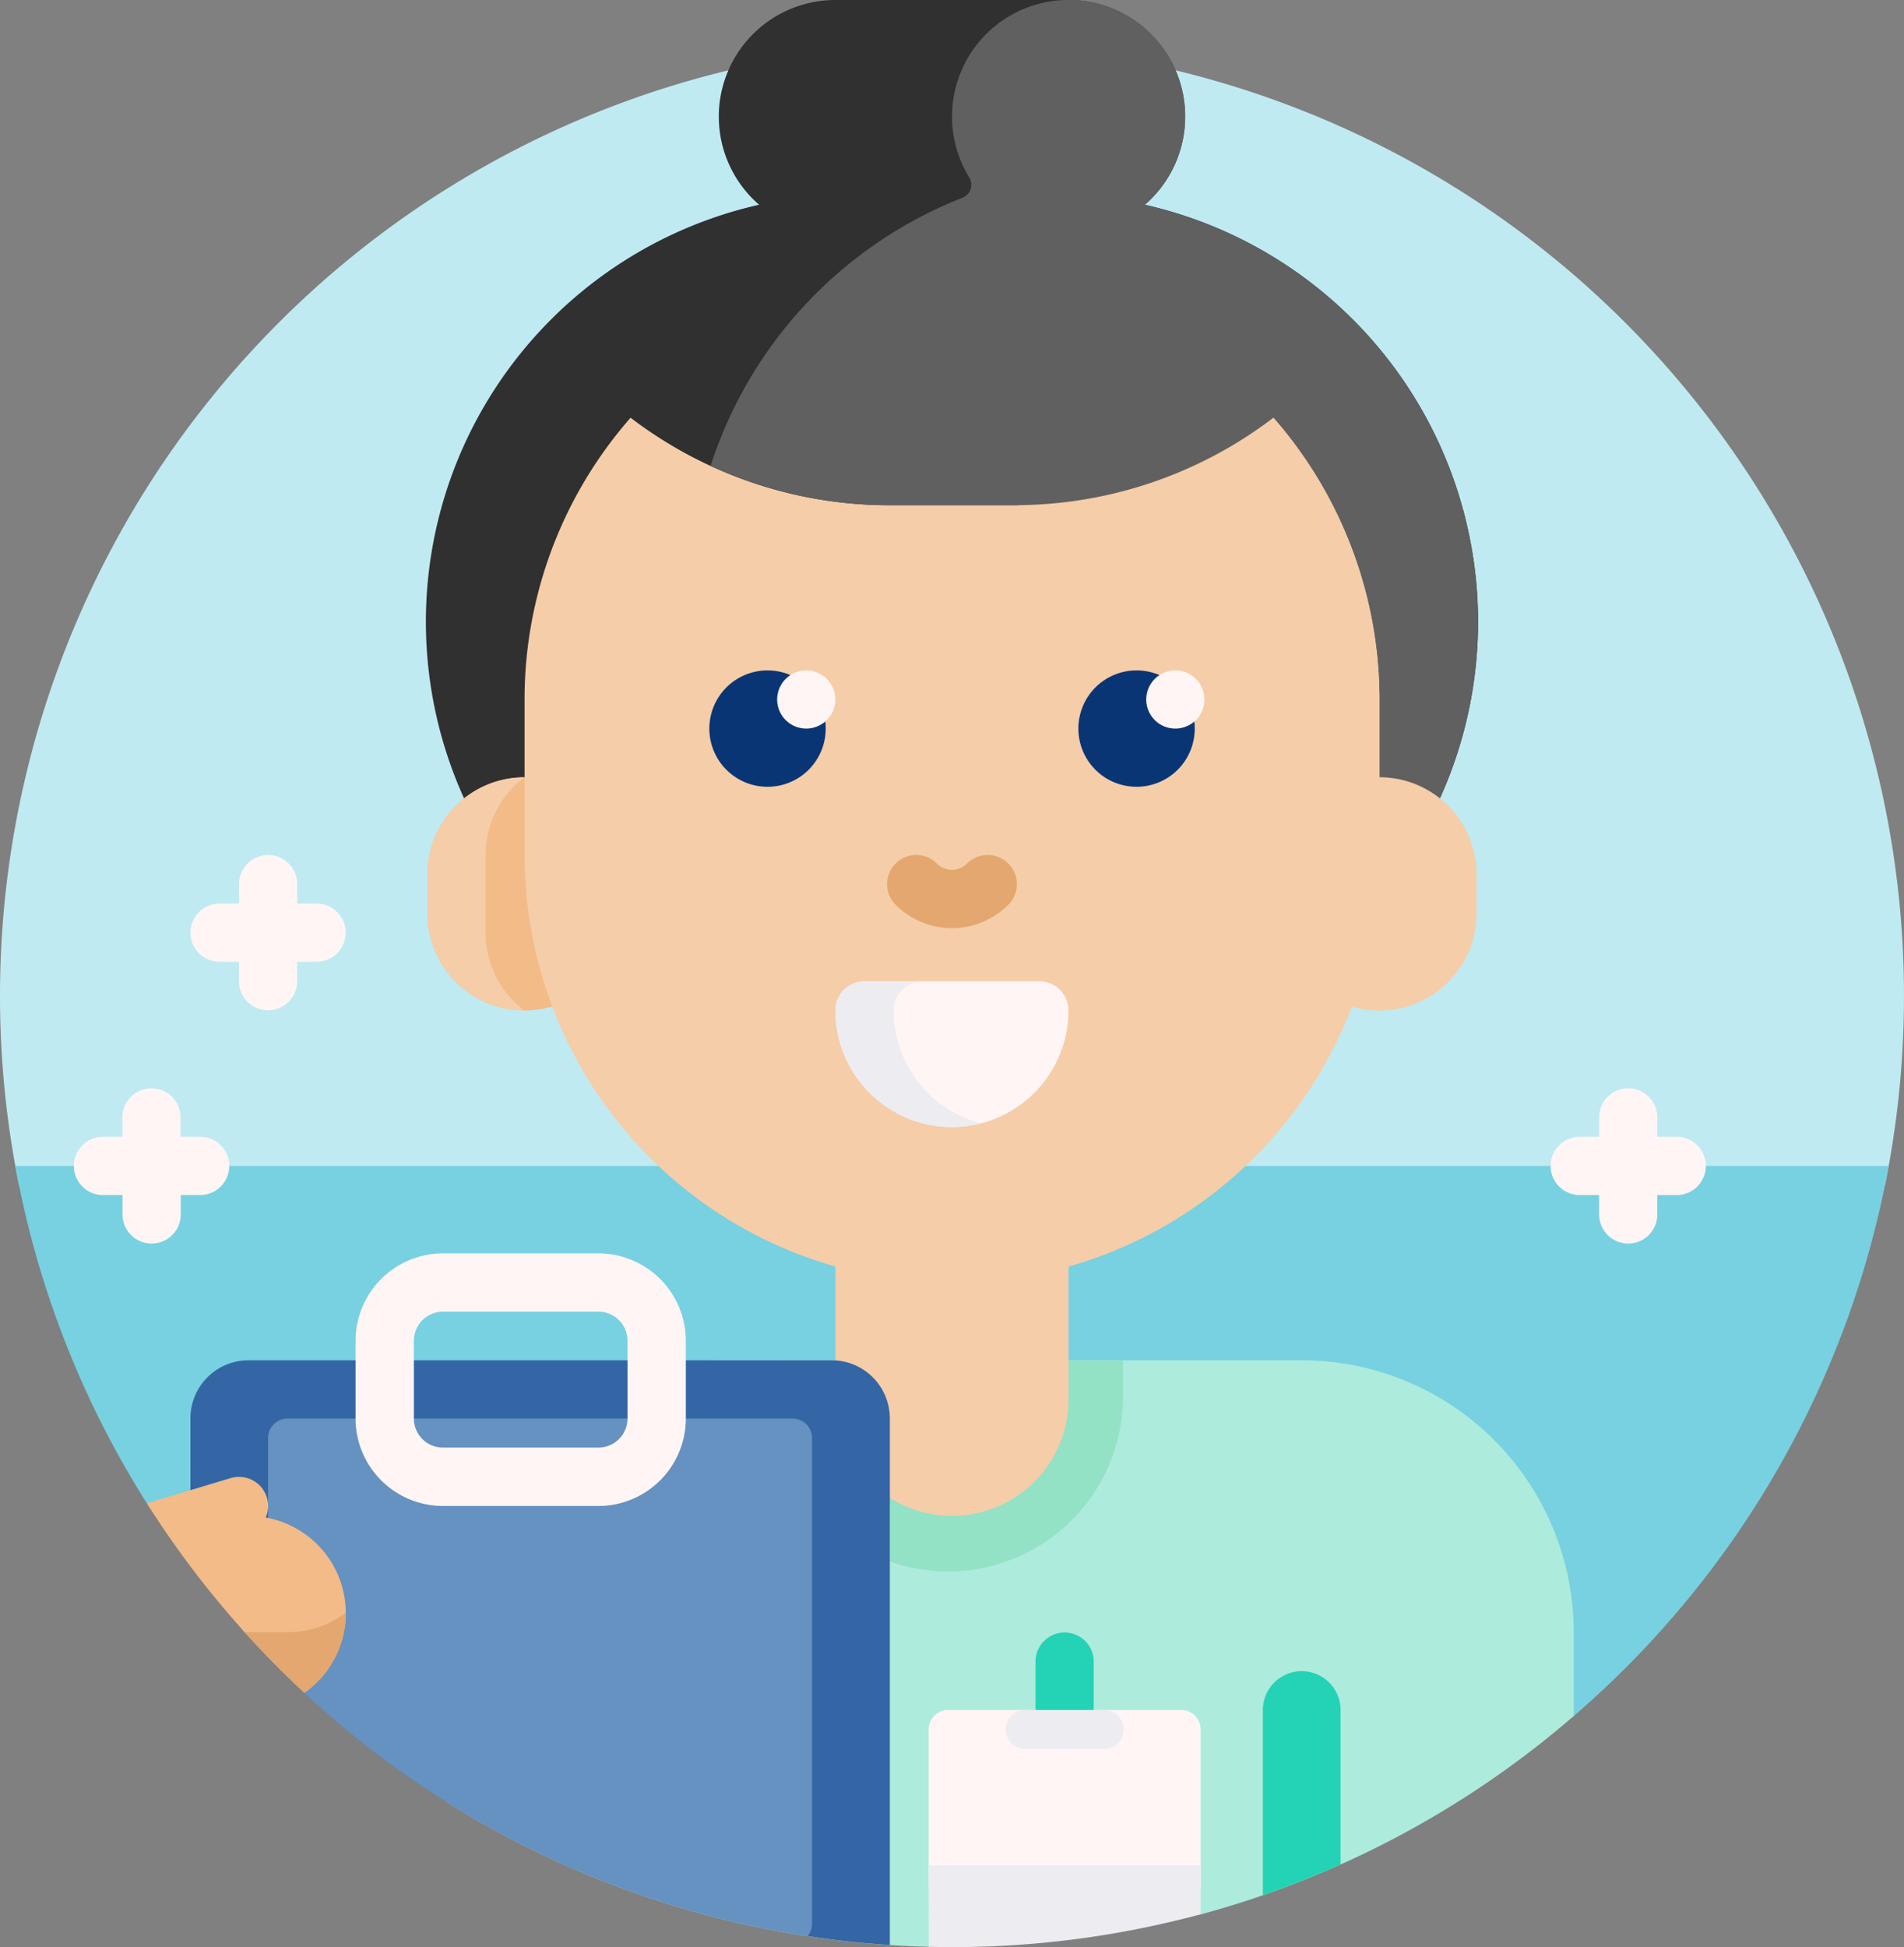 <svg xmlns="http://www.w3.org/2000/svg" width="72" height="73.616" viewBox="0 0 72 73.616"><rect x="0" y="0" width="72" height="73.616" fill="#808080" stroke="none"/><g transform="translate(-5.5)"><path d="M6.22,54.2a36,36,0,1,1,70.56,0Z" transform="translate(0 -9.384)" fill="#c0eaf1"/><path d="M80.282,300a35.96,35.96,0,0,1-11.911,20.8,11.833,11.833,0,0,0-11.211-8.046H14.414A35.78,35.78,0,0,1,9.44,300Z" transform="translate(-3.361 -255.918)" fill="#77d1e1"/><path d="M163.112,360.286v3.166a35.913,35.913,0,0,1-14.106,7.5c-.214.058-.429-.572-.645-.518A36.081,36.081,0,0,1,139.6,371.5c-.295,0-.589.682-.882.675a35.813,35.813,0,0,1-18.22-5.47v-6.422A10.286,10.286,0,0,1,130.786,350h22.041A10.286,10.286,0,0,1,163.112,360.286Z" transform="translate(-98.102 -298.571)" fill="#adebdc"/><path d="M333.439,431.469v5.838q-1.437.643-2.939,1.163v-7a1.469,1.469,0,0,1,2.939,0Z" transform="translate(-277.245 -366.816)" fill="#24d3b5"/><path d="M211.112,357.984a6.612,6.612,0,0,1-6.612-6.612V350h13.224v1.371A6.612,6.612,0,0,1,211.112,357.984Z" transform="translate(-169.759 -298.571)" fill="#93e2c6"/><path d="M154.9,23.51a16.163,16.163,0,0,1-16.163,16.163h-7.46a16.165,16.165,0,0,1-3.563-31.932A4.408,4.408,0,0,1,130.6,0h8.816A4.408,4.408,0,0,1,142.3,7.741,16.169,16.169,0,0,1,154.9,23.51Z" transform="translate(-93.509)" fill="#303030"/><path d="M198.212,66.163A16.163,16.163,0,1,1,182.048,50,16.163,16.163,0,0,1,198.212,66.163Z" transform="translate(-136.818 -42.653)" fill="#606060"/><path d="M119.173,208.816a3.673,3.673,0,0,1-3.673-3.673v-1.469a3.673,3.673,0,0,1,7.347,0v1.469A3.673,3.673,0,0,1,119.173,208.816Z" transform="translate(-93.837 -170.612)" fill="#f2bb88"/><path d="M117.7,92.041V94.98a3.668,3.668,0,0,0,1.469,2.939,3.674,3.674,0,0,1-3.673-3.673V92.776a3.674,3.674,0,0,1,3.673-3.673A3.668,3.668,0,0,0,117.7,92.041ZM151.5,89.1V86.163a16.163,16.163,0,1,0-32.327,0v5.878A16.17,16.17,0,0,0,130.929,107.6v5.017a4.408,4.408,0,1,0,8.816,0V107.6a16.2,16.2,0,0,0,10.711-9.828,3.676,3.676,0,0,0,4.717-3.523V92.776A3.673,3.673,0,0,0,151.5,89.1Z" transform="translate(-93.837 -59.714)" fill="#f5cda8"/><path d="M198.418,87.029v5.878a16.17,16.17,0,0,1-11.934,15.6,7.762,7.762,0,0,1-4.051,0,16.17,16.17,0,0,1-11.934-15.6V87.029a16.167,16.167,0,0,1,13.959-16.014A16.167,16.167,0,0,1,198.418,87.029Z" transform="translate(-140.755 -60.58)" fill="#f5cda8"/><path d="M192.408,174.7a2.2,2.2,0,1,1-2.2-2.2A2.2,2.2,0,0,1,192.408,174.7Zm11.755-2.2a2.2,2.2,0,1,0,2.2,2.2A2.2,2.2,0,0,0,204.163,172.5Z" transform="translate(-155.684 -147.153)" fill="#0a3575"/><path d="M207.7,173.6a1.1,1.1,0,1,1-1.1-1.1A1.1,1.1,0,0,1,207.7,173.6Zm12.857-1.1a1.1,1.1,0,1,0,1.1,1.1A1.1,1.1,0,0,0,220.561,172.5Z" transform="translate(-170.612 -147.153)" fill="#fff5f5"/><path d="M224.908,258.01A4.408,4.408,0,0,1,220.5,253.6a1.1,1.1,0,0,1,1.1-1.1h6.612a1.1,1.1,0,0,1,1.1,1.1A4.408,4.408,0,0,1,224.908,258.01Z" transform="translate(-183.408 -215.398)" fill="#fff5f5"/><path d="M226.01,257.871a4.412,4.412,0,0,1-5.51-4.269,1.1,1.1,0,0,1,1.1-1.1h2.2a1.1,1.1,0,0,0-1.1,1.1A4.41,4.41,0,0,0,226.01,257.871Z" transform="translate(-183.408 -215.398)" fill="#ececf1"/><path d="M149.644,55.878A16.13,16.13,0,0,1,162.113,50h4.7c5.019,0,5.019,11.755,0,11.755h-4.7A16.13,16.13,0,0,1,149.644,55.878Z" transform="translate(-122.964 -42.653)" fill="#303030"/><path d="M212.314,13.224A16.13,16.13,0,0,1,199.845,19.1h-4.7a16.1,16.1,0,0,1-6.779-1.486,16.229,16.229,0,0,1,9.51-10.131.528.528,0,0,0,.27-.772,4.409,4.409,0,1,1,6.521,1.131c1.2.543,4.69,2.231,4.805,2.234A15.751,15.751,0,0,1,212.314,13.224Z" transform="translate(-155.994)" fill="#606060"/><path d="M234.126,221.881a1.1,1.1,0,1,1,1.558-1.559.808.808,0,0,0,1.144,0,1.1,1.1,0,0,1,1.558,1.559,3.012,3.012,0,0,1-4.261,0Z" transform="translate(-194.757 -187.673)" fill="#e3a76f"/><path d="M254.051,447.347h-8.816a.735.735,0,0,1-.735-.735v-5.878a.735.735,0,0,1,.735-.735h8.816a.735.735,0,0,1,.735.735v5.878A.735.735,0,0,1,254.051,447.347Z" transform="translate(-203.882 -375.347)" fill="#fff5f5"/><path d="M244.5,480h10.286v1.845a36.048,36.048,0,0,1-9.4,1.241q-.442,0-.882-.011Z" transform="translate(-203.882 -409.469)" fill="#ececf1"/><path d="M273.1,424.408a1.1,1.1,0,0,1-1.1-1.1v-2.2a1.1,1.1,0,0,1,2.2,0v2.2A1.1,1.1,0,0,1,273.1,424.408Z" transform="translate(-227.341 -358.286)" fill="#24d3b5"/><path d="M268.173,441.469h-2.939a.735.735,0,1,1,0-1.469h2.939a.735.735,0,1,1,0,1.469Z" transform="translate(-220.943 -375.347)" fill="#ececf1"/><path d="M80.949,352.2v19.908q-1.574-.1-3.109-.336c-.436-.066-.869-1.368-1.3-1.45C69.766,369.04,55.7,358.191,54.5,356.6V352.2a2.2,2.2,0,0,1,2.2-2.2H78.745A2.2,2.2,0,0,1,80.949,352.2Z" transform="translate(-41.8 -298.571)" fill="#3466a5"/><path d="M94.9,384.572a35.882,35.882,0,0,1-19.032-9.2c-.115-.107-.229-1.408-.343-1.517q-.524-.5-1.027-1.019v-7.1a.735.735,0,0,1,.735-.735h19.1a.735.735,0,0,1,.735.735V384.1A.731.731,0,0,1,94.9,384.572Z" transform="translate(-58.861 -311.367)" fill="#6592c0"/><path d="M50.817,385.153a3.669,3.669,0,0,1-1.569,3.011A36.171,36.171,0,0,1,43.293,381l3.166-.951a1.1,1.1,0,0,1,1.33,1.489A3.674,3.674,0,0,1,50.817,385.153Z" transform="translate(-32.24 -324.163)" fill="#f2bb88"/><path d="M72.307,415v.01a3.669,3.669,0,0,1-1.569,3.011q-1.177-1.093-2.253-2.287H70.1A3.658,3.658,0,0,0,72.307,415Z" transform="translate(-53.729 -354.022)" fill="#e3a76f"/><path d="M44.337,244.612H38.459a3.31,3.31,0,0,1-3.306-3.306v-2.939a3.31,3.31,0,0,1,3.306-3.306h5.878a3.31,3.31,0,0,1,3.306,3.306v2.939A3.31,3.31,0,0,1,44.337,244.612Zm-5.878-7.347a1.1,1.1,0,0,0-1.1,1.1v2.939a1.1,1.1,0,0,0,1.1,1.1h5.878a1.1,1.1,0,0,0,1.1-1.1v-2.939a1.1,1.1,0,0,0-1.1-1.1Zm-8.082-5.51a1.1,1.1,0,0,1-1.1,1.1h-.735v.735a1.1,1.1,0,1,1-2.2,0v-.735H25.6a1.1,1.1,0,0,1,0-2.2h.735v-.735a1.1,1.1,0,1,1,2.2,0v.735h.735A1.1,1.1,0,0,1,30.378,231.755Zm55.837,0a1.1,1.1,0,0,1-1.1,1.1h-.735v.735a1.1,1.1,0,1,1-2.2,0v-.735h-.735a1.1,1.1,0,1,1,0-2.2h.735v-.735a1.1,1.1,0,1,1,2.2,0v.735h.735A1.1,1.1,0,0,1,86.214,231.755Zm-52.531-9.918h-.735V221.1a1.1,1.1,0,0,0-2.2,0v.735H30.01a1.1,1.1,0,1,0,0,2.2h.735v.735a1.1,1.1,0,0,0,2.2,0v-.735h.735a1.1,1.1,0,1,0,0-2.2Z" transform="translate(-16.208 -187.673)" fill="#fff5f5"/></g></svg>